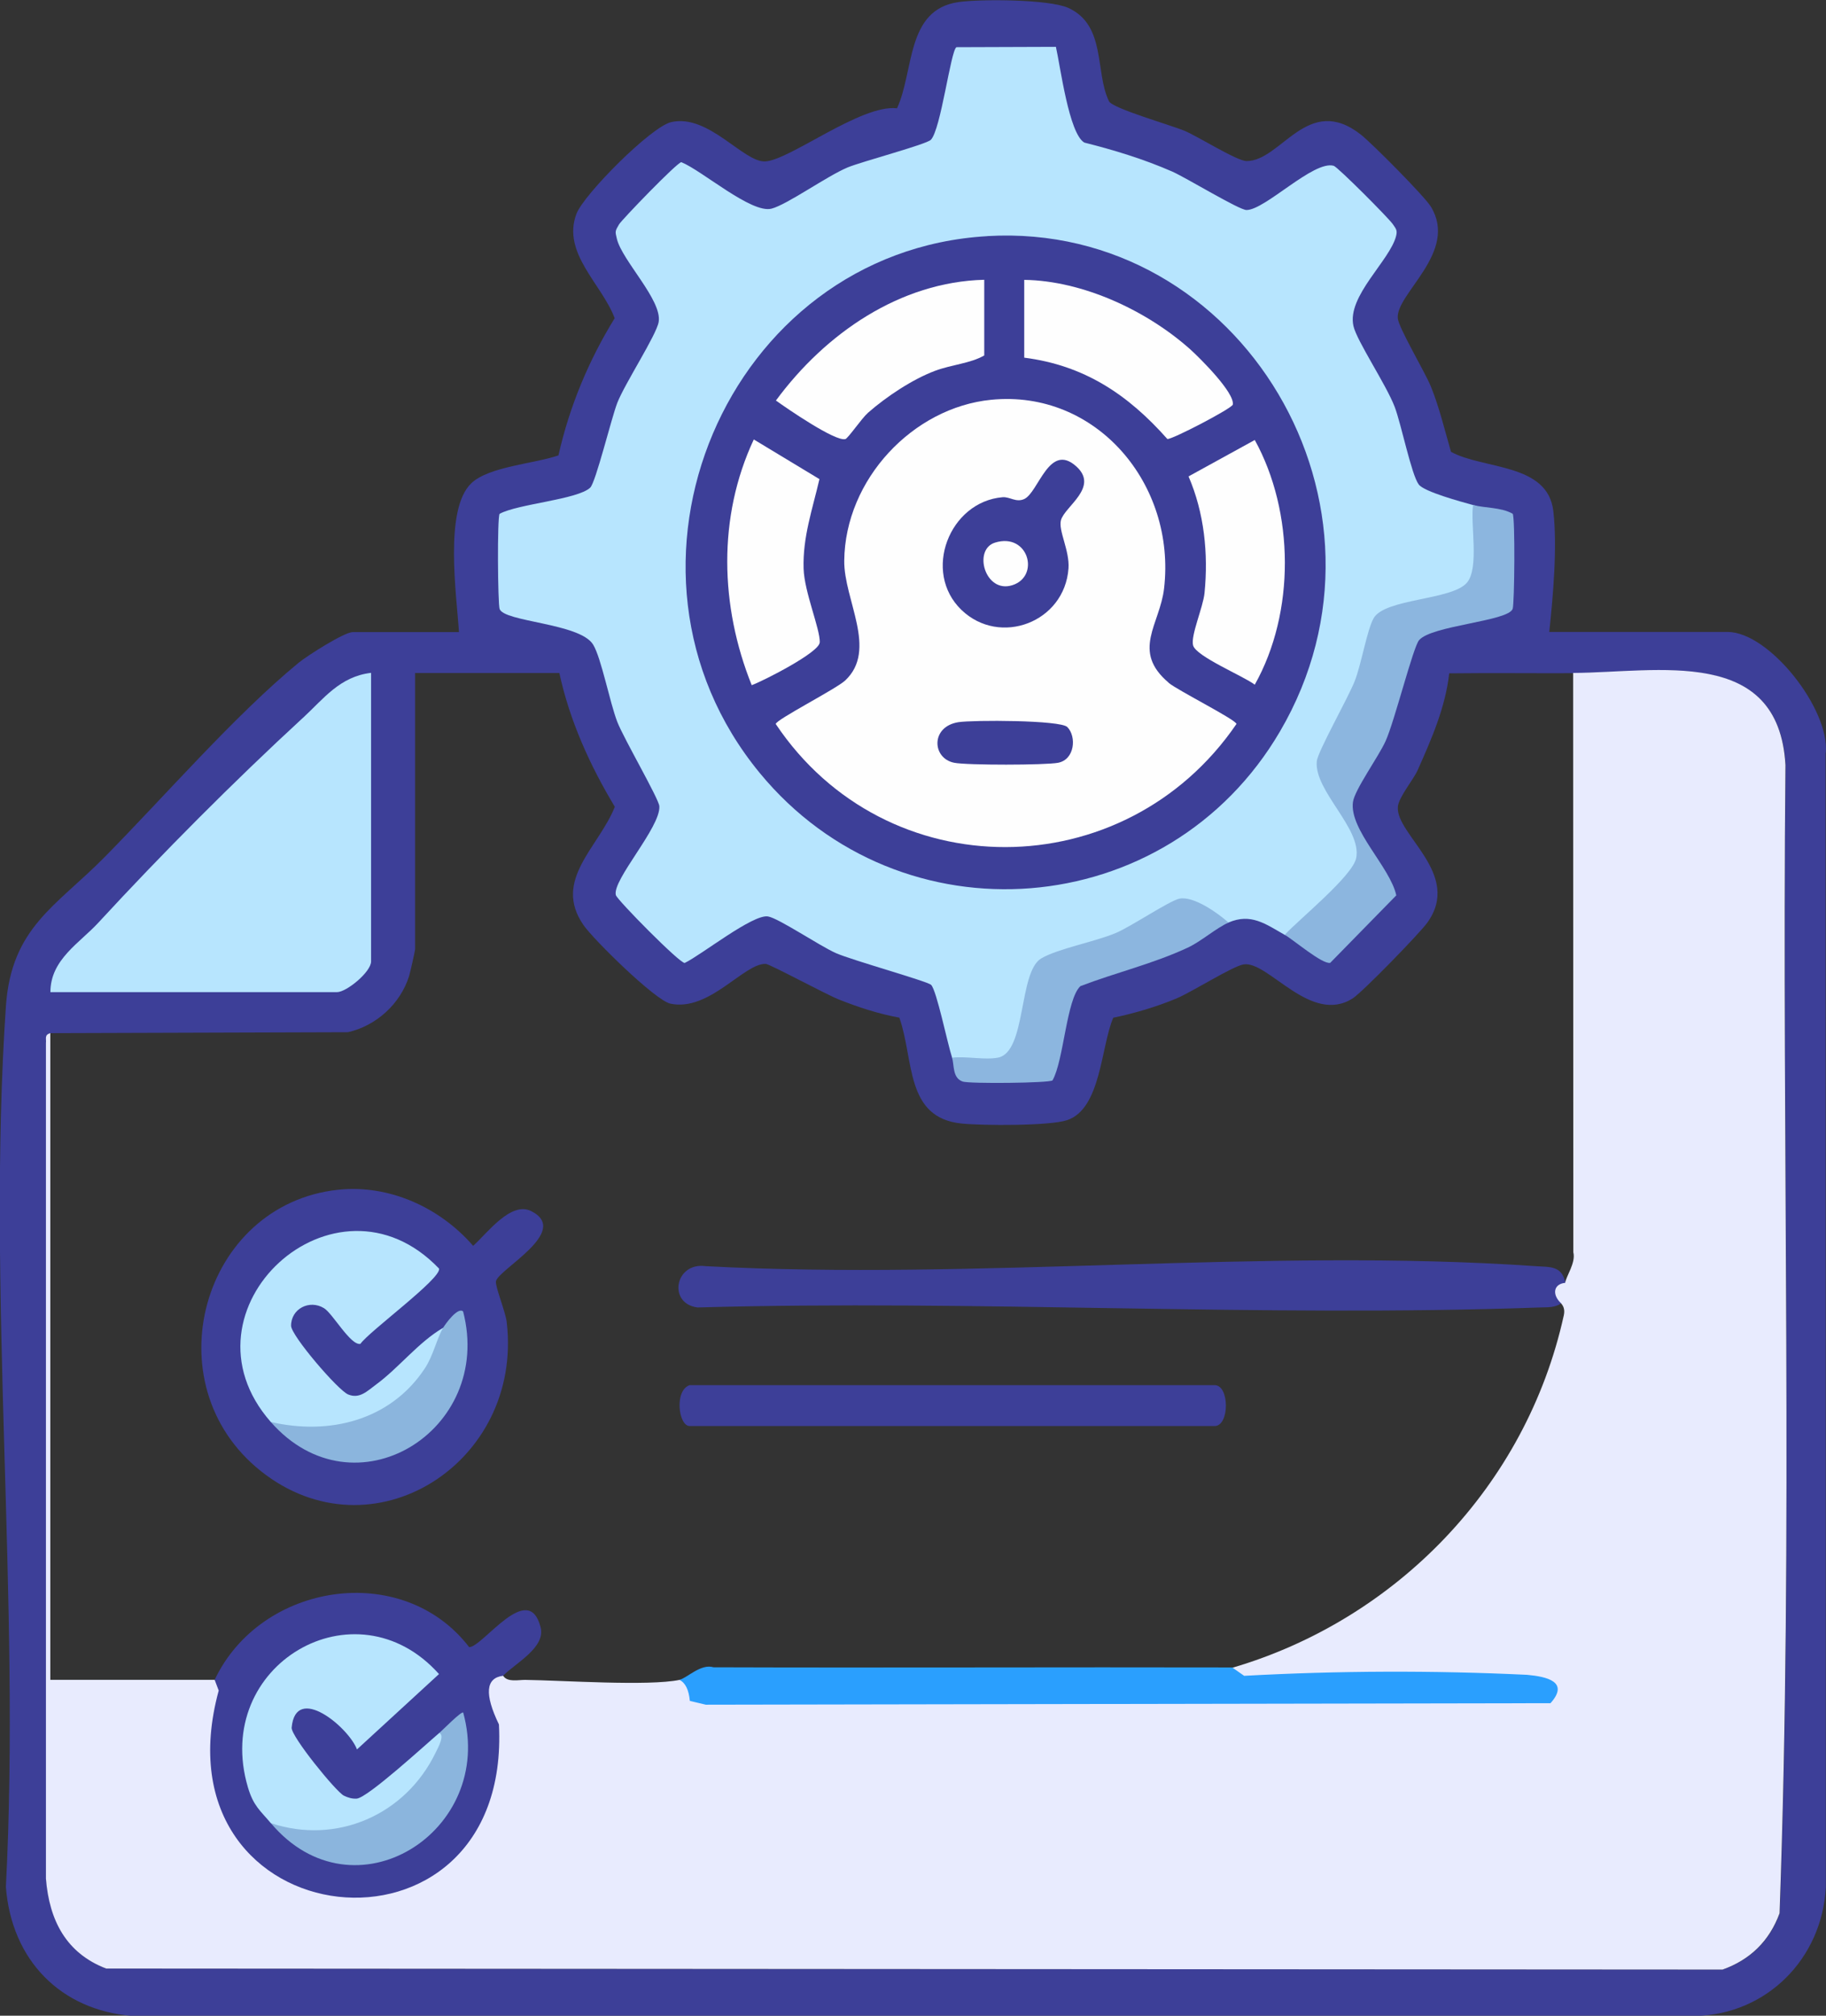<svg xmlns="http://www.w3.org/2000/svg" width="58" height="64" viewBox="0 0 58 64" fill="none"><rect x="0" y="0" width="58" height="64" fill="#333333" stroke="none"/><g clip-path="url(#clip0_15_74)"><path d="M22.173 41.258C31.261 41.306 40.317 41.293 49.342 41.22L49.594 41.379C49.305 41.118 49.336 40.766 49.721 40.728C48.662 40.338 47.406 40.204 45.955 40.325L42.545 40.279C35.774 40.516 28.993 40.521 22.247 40.454C21.733 40.449 21.615 41.196 22.173 41.258Z" fill="#3D3F98"></path><path d="M15.985 53.206C15.911 52.913 16.129 52.617 16.638 52.316C17.583 50.49 15.734 51.904 15.152 52.485L14.818 52.512C12.732 49.987 8.782 50.404 7.165 53.219L6.818 53.337L6.947 53.679C4.785 61.613 16.261 62.841 15.848 54.754C15.382 53.789 15.426 53.276 15.982 53.208L15.985 53.206Z" fill="#3D3F98"></path><path d="M57.992 23.901C58.121 22.511 56.193 20.065 54.874 20.065H49.21C49.331 18.93 49.47 17.36 49.339 16.228C49.162 14.696 47.116 14.911 46.089 14.346C45.889 13.658 45.718 12.932 45.449 12.271C45.26 11.806 44.425 10.413 44.398 10.104C44.33 9.324 46.337 8.004 45.447 6.558C45.246 6.23 43.577 4.549 43.227 4.275C41.536 2.947 40.699 5.116 39.595 5.114C39.29 5.114 38.049 4.329 37.62 4.151C37.18 3.968 35.34 3.444 35.226 3.216C34.773 2.296 35.145 0.801 33.931 0.25C33.325 -0.024 31.139 -0.035 30.439 0.067C28.775 0.309 29.041 2.245 28.493 3.439C27.355 3.302 25.085 5.087 24.306 5.125C23.613 5.159 22.507 3.606 21.32 3.877C20.682 4.022 18.547 6.168 18.31 6.789C17.838 8.036 19.123 9.023 19.524 10.104C18.697 11.443 18.086 12.913 17.738 14.459C16.988 14.72 15.531 14.811 14.973 15.341C14.096 16.172 14.507 18.909 14.578 20.07H11.205C10.934 20.07 9.762 20.817 9.485 21.043C7.455 22.713 5.211 25.302 3.315 27.221C1.788 28.77 0.358 29.445 0.187 31.956C-0.427 41.011 0.661 50.781 0.187 59.911C0.366 62.234 1.925 63.823 4.197 64.006H53.858C56.106 63.96 57.879 62.196 57.995 59.911L57.987 23.907L57.992 23.901ZM56.533 60.747C56.209 61.632 55.593 62.226 54.721 62.535L3.378 62.503C2.112 62.016 1.572 60.976 1.467 59.645V33.12C1.482 32.975 1.411 32.865 1.598 32.803L11.052 32.773C11.942 32.572 12.716 31.881 12.995 30.988C13.027 30.886 13.185 30.184 13.185 30.141V21.369H17.767C18.094 22.882 18.739 24.304 19.529 25.616C19.021 26.899 17.551 27.939 18.528 29.364C18.849 29.832 20.819 31.768 21.296 31.867C22.536 32.128 23.629 30.579 24.324 30.604C24.453 30.609 26.231 31.571 26.647 31.735C27.261 31.98 27.916 32.193 28.567 32.311C29.041 33.66 28.743 35.497 30.555 35.674C31.216 35.739 33.346 35.752 33.899 35.564C34.976 35.198 34.966 33.23 35.361 32.313C36.027 32.176 36.741 31.964 37.37 31.701C37.87 31.491 39.155 30.674 39.503 30.62C40.28 30.499 41.633 32.553 42.968 31.698C43.279 31.499 45.083 29.644 45.331 29.302C46.458 27.751 44.325 26.501 44.401 25.616C44.427 25.307 44.894 24.759 45.031 24.45C45.465 23.476 45.915 22.452 46.031 21.379C47.343 21.363 48.659 21.379 49.973 21.374C52.659 21.36 56.501 20.503 56.717 24.299C56.599 36.443 56.968 48.644 56.53 60.755L56.533 60.747Z" fill="#3D3F98"></path><path d="M48.509 53.173C45.518 53.031 42.524 53.042 39.524 53.206L39.156 52.947C33.602 53.249 28.061 53.327 22.529 53.179C22.123 53.429 21.81 53.483 21.586 53.337C21.773 53.429 21.881 53.649 21.915 54.004L22.421 54.125L49.252 54.077C49.86 53.397 49.136 53.233 48.507 53.176L48.509 53.173Z" fill="#3D3F98"></path><path d="M30.242 33.58C30.097 33.147 29.752 31.445 29.575 31.27C29.462 31.157 27.071 30.49 26.552 30.262C26.034 30.033 24.738 29.157 24.396 29.098C23.919 29.014 22.278 30.321 21.749 30.574C21.599 30.598 19.6 28.571 19.561 28.42C19.439 27.942 20.988 26.267 20.943 25.597C20.927 25.361 19.816 23.455 19.608 22.922C19.368 22.304 19.097 20.879 18.837 20.462C18.413 19.782 16.006 19.75 15.869 19.333C15.811 19.156 15.79 16.44 15.869 16.314C16.453 15.997 18.347 15.862 18.747 15.483C18.923 15.316 19.419 13.276 19.608 12.789C19.853 12.165 20.854 10.636 20.922 10.219C21.035 9.531 19.764 8.278 19.595 7.587C19.534 7.34 19.537 7.342 19.661 7.127C19.742 6.985 21.504 5.159 21.641 5.149C22.302 5.415 23.864 6.788 24.506 6.625C25.001 6.498 26.263 5.592 26.926 5.315C27.382 5.127 29.42 4.587 29.567 4.439C29.886 4.113 30.194 1.618 30.379 1.498L33.539 1.487C33.681 2.105 33.952 4.242 34.442 4.527C35.395 4.767 36.33 5.052 37.233 5.447C37.678 5.643 39.361 6.67 39.593 6.668C40.188 6.668 41.721 5.084 42.363 5.264C42.489 5.299 44.125 6.939 44.246 7.125C44.335 7.259 44.391 7.305 44.346 7.488C44.154 8.27 42.776 9.402 42.99 10.351C43.098 10.829 44.027 12.206 44.299 12.916C44.512 13.475 44.831 15.075 45.065 15.384C45.241 15.615 46.405 15.929 46.785 16.034C46.845 16.048 46.903 16.064 46.948 16.099C47.095 16.209 47.19 18.602 46.687 18.763C45.75 19.096 44.809 19.419 43.869 19.728C43.469 21.296 42.821 22.721 42.087 24.154C42.41 25.103 42.821 26.046 43.322 26.979C43.385 27.77 41.76 29.238 41.123 29.724L40.804 29.681C40.196 29.334 39.732 28.985 39.021 29.291L38.708 29.361C38.35 29.036 37.947 28.845 37.499 28.786C36.109 29.59 34.65 30.238 33.12 30.724C32.843 31.571 32.593 32.431 32.367 33.305C32.072 34.01 30.639 34.058 30.239 33.58H30.242Z" fill="#B7E5FE"></path><path d="M46.792 16.034C47.161 16.134 47.672 16.102 48.048 16.311C48.13 16.438 48.106 19.156 48.048 19.33C47.914 19.728 45.476 19.855 45.075 20.325C44.883 20.551 44.296 22.901 44.011 23.53C43.788 24.027 43.024 25.078 42.974 25.468C42.858 26.35 44.156 27.53 44.351 28.428L42.252 30.571C41.997 30.622 41.083 29.837 40.807 29.681C41.265 29.186 42.963 27.813 43.077 27.245C43.266 26.31 41.736 25.113 41.826 24.17C41.855 23.86 42.821 22.161 43.032 21.621C43.243 21.081 43.422 20 43.63 19.631C43.988 18.997 46.118 19.061 46.595 18.5C46.992 18.029 46.7 16.663 46.79 16.034H46.792Z" fill="#8CB6DF"></path><path d="M9.62 22.793C7.434 24.804 5.143 27.106 3.128 29.291C2.531 29.942 1.601 30.463 1.601 31.501H10.705C11.005 31.501 11.787 30.861 11.787 30.525V21.363C10.794 21.479 10.278 22.188 9.622 22.793H9.62Z" fill="#B7E5FE"></path><path d="M39.027 29.291C38.632 29.461 38.152 29.894 37.712 30.095C36.612 30.606 35.445 30.878 34.318 31.31C33.873 31.719 33.789 33.682 33.431 34.303C33.312 34.389 30.795 34.413 30.579 34.34C30.244 34.225 30.315 33.808 30.239 33.582C30.692 33.528 31.271 33.663 31.701 33.58C32.606 33.402 32.346 30.864 33.072 30.431C33.602 30.117 34.784 29.904 35.456 29.617C35.943 29.407 37.149 28.598 37.462 28.533C37.913 28.442 38.682 28.988 39.024 29.294L39.027 29.291Z" fill="#8CB6DF"></path><path d="M6.818 53.335C8.287 50.235 12.793 49.547 14.902 52.297C15.334 52.3 16.785 50.149 17.172 51.668C17.335 52.305 16.39 52.794 15.982 53.203C15.476 53.708 16.014 54.063 16.098 54.709C16.722 59.408 11.495 62.365 8.029 59.309C6.446 57.913 5.907 55.252 6.818 53.332V53.335Z" fill="#3D3F98"></path><path d="M10.736 37.776C12.351 37.602 13.965 38.33 15.029 39.556C15.474 39.158 16.23 38.126 16.875 38.454C18.141 39.096 15.824 40.303 15.753 40.682C15.724 40.844 16.058 41.65 16.095 41.978C16.622 46.46 11.811 49.514 8.282 46.705C4.811 43.938 6.42 38.241 10.734 37.776H10.736Z" fill="#3D3F98"></path><path d="M39.153 52.945C41.973 52.953 46.255 52.585 48.881 52.956C49.755 53.079 50.074 53.706 49.336 54.305L22.407 54.378C21.633 54.311 21.567 54.147 21.586 53.332C21.817 53.284 22.26 52.813 22.663 52.937C28.159 52.956 33.66 52.929 39.153 52.942V52.945Z" fill="#2A9FFE"></path><path d="M49.594 41.379C49.384 41.527 49.141 41.505 48.902 41.513C40.051 41.831 31.024 41.261 22.155 41.513C21.199 41.387 21.441 40.067 22.41 40.201C31.026 40.661 40.222 39.61 48.773 40.201C49.231 40.234 49.605 40.177 49.723 40.726C49.689 40.981 49.636 41.156 49.597 41.376L49.594 41.379Z" fill="#3D3F98"></path><path d="M21.904 43.979H38.581C39.058 43.979 39.058 45.277 38.581 45.277H21.904C21.554 45.277 21.409 44.153 21.904 43.979Z" fill="#3D3F98"></path><path d="M22.06 56.744L36.549 56.714C37.652 56.824 37.707 58.013 36.549 58.15C32.185 58.663 26.876 57.757 22.413 58.15C21.523 58.088 21.235 57.201 22.06 56.744Z" fill="#2A9FFE"></path><path d="M31.363 7.496C39.432 7.028 44.838 16.088 40.657 23.223C37.091 29.31 28.606 29.971 24.135 24.546C18.797 18.067 23.084 7.977 31.361 7.498L31.363 7.496Z" fill="#3D3F98"></path><path d="M13.949 55.026C14.523 54.813 14.191 55.523 14.009 55.878C13.059 57.746 10.47 59.158 8.603 57.886C8.264 57.483 8.05 57.341 7.874 56.746C6.726 52.861 11.297 50.189 13.944 53.152L11.339 55.545C11.076 54.846 9.391 53.437 9.264 54.854C9.241 55.128 10.676 56.892 10.923 57.013C11.055 57.077 11.181 57.115 11.329 57.107C11.676 57.083 13.509 55.399 13.946 55.028L13.949 55.026Z" fill="#B7E5FE"></path><path d="M8.601 57.884C10.684 58.58 12.882 57.634 13.844 55.633C13.894 55.526 14.146 55.085 13.949 55.026C14.049 54.942 14.657 54.321 14.713 54.375C15.755 58.16 11.231 61.008 8.603 57.884H8.601Z" fill="#8BB5DD"></path><path d="M14.075 42.158C14.402 42.761 13.541 43.925 13.054 44.371C11.934 45.393 9.933 46.03 8.601 45.148C5.475 41.591 10.652 36.83 13.946 40.279C14.023 40.594 11.726 42.269 11.447 42.669C11.134 42.726 10.568 41.702 10.291 41.535C9.828 41.252 9.243 41.556 9.246 42.094C9.246 42.403 10.731 44.137 11.057 44.274C11.421 44.425 11.661 44.169 11.953 43.954C12.672 43.425 13.288 42.618 14.075 42.158Z" fill="#B7E5FE"></path><path d="M14.075 42.158C14.152 42.029 14.544 41.486 14.71 41.64C15.695 45.436 11.252 48.167 8.601 45.148C10.46 45.578 12.4 45.102 13.493 43.449C13.762 43.043 13.873 42.503 14.075 42.158Z" fill="#8BB5DD"></path><path d="M26.039 20.398C26.049 19.959 25.549 18.803 25.525 18.056C25.494 17.05 25.807 16.171 26.028 15.212L23.943 13.953C22.789 16.419 22.871 19.252 23.877 21.755C24.277 21.605 26.028 20.71 26.036 20.398H26.039Z" fill="#FEFEFE"></path><path d="M37.081 13.937C37.207 13.97 39.14 12.964 39.158 12.846C39.221 12.469 38.123 11.378 37.813 11.098C36.43 9.861 34.394 8.912 32.533 8.886V11.356C34.434 11.598 35.822 12.52 37.078 13.937H37.081Z" fill="#FEFEFE"></path><path d="M26.85 13.943C26.942 13.913 27.366 13.287 27.569 13.107C28.148 12.598 28.983 12.042 29.702 11.773C30.247 11.571 30.816 11.542 31.263 11.286V8.883C28.59 8.95 26.215 10.587 24.646 12.717C24.993 12.967 26.544 14.034 26.852 13.94L26.85 13.943Z" fill="#FEFEFE"></path><path d="M31.606 17.228C30.895 17.446 31.287 18.857 32.156 18.58C33.044 18.298 32.667 16.9 31.606 17.228Z" fill="#FEFEFE"></path><path d="M37.125 21.68C35.924 20.669 36.843 19.828 36.975 18.685C37.36 15.365 34.816 12.364 31.485 12.693C29.001 12.937 26.842 15.22 26.816 17.803C26.802 19.048 27.887 20.629 26.847 21.605C26.565 21.871 24.651 22.847 24.64 22.987C28.143 28.221 35.724 28.176 39.274 22.987C39.274 22.858 37.404 21.919 37.12 21.68H37.125ZM33.612 24.218C33.207 24.296 30.708 24.299 30.308 24.218C29.604 24.078 29.552 23.073 30.439 22.93C30.892 22.858 33.683 22.86 33.902 23.084C34.2 23.387 34.139 24.116 33.61 24.218H33.612ZM33.699 16.518C33.612 16.846 33.978 17.481 33.939 18.045C33.818 19.758 31.761 20.535 30.542 19.368C29.283 18.161 30.155 15.929 31.845 15.787C32.077 15.768 32.269 15.962 32.53 15.846C32.986 15.644 33.32 14.031 34.184 14.806C34.924 15.47 33.818 16.077 33.699 16.518Z" fill="#FEFEFE"></path><path d="M39.856 13.97L37.752 15.126C38.25 16.279 38.384 17.572 38.26 18.828C38.215 19.282 37.813 20.185 37.897 20.492C37.992 20.844 39.501 21.468 39.856 21.739C41.146 19.441 41.115 16.255 39.856 13.97Z" fill="#FEFEFE"></path><path d="M1.598 32.8V53.335H6.818L6.947 53.676C4.785 61.61 16.261 62.839 15.848 54.752C15.382 53.786 15.426 53.273 15.982 53.206C16.114 53.421 16.464 53.335 16.68 53.337C17.857 53.353 20.606 53.542 21.583 53.337C21.77 53.429 21.878 53.649 21.912 54.004L22.418 54.125L49.249 54.077C49.858 53.397 49.133 53.233 48.504 53.176C45.513 53.034 42.518 53.044 39.519 53.208L39.15 52.95C44.338 51.426 48.475 47.191 49.671 41.766C49.731 41.495 49.586 41.403 49.589 41.382C49.299 41.121 49.331 40.769 49.715 40.731C49.744 40.519 50.06 40.091 49.974 39.76L49.968 21.366C52.654 21.352 56.496 20.494 56.712 24.291C56.594 36.435 56.962 48.635 56.525 60.747C56.201 61.631 55.585 62.226 54.714 62.535L3.371 62.502C2.104 62.016 1.564 60.975 1.459 59.645V33.12C1.475 32.975 1.404 32.864 1.591 32.803L1.598 32.8Z" fill="#E8EBFE"></path></g><defs><clipPath id="clip0_15_74"><rect width="58" height="64" fill="white"></rect></clipPath></defs></svg>